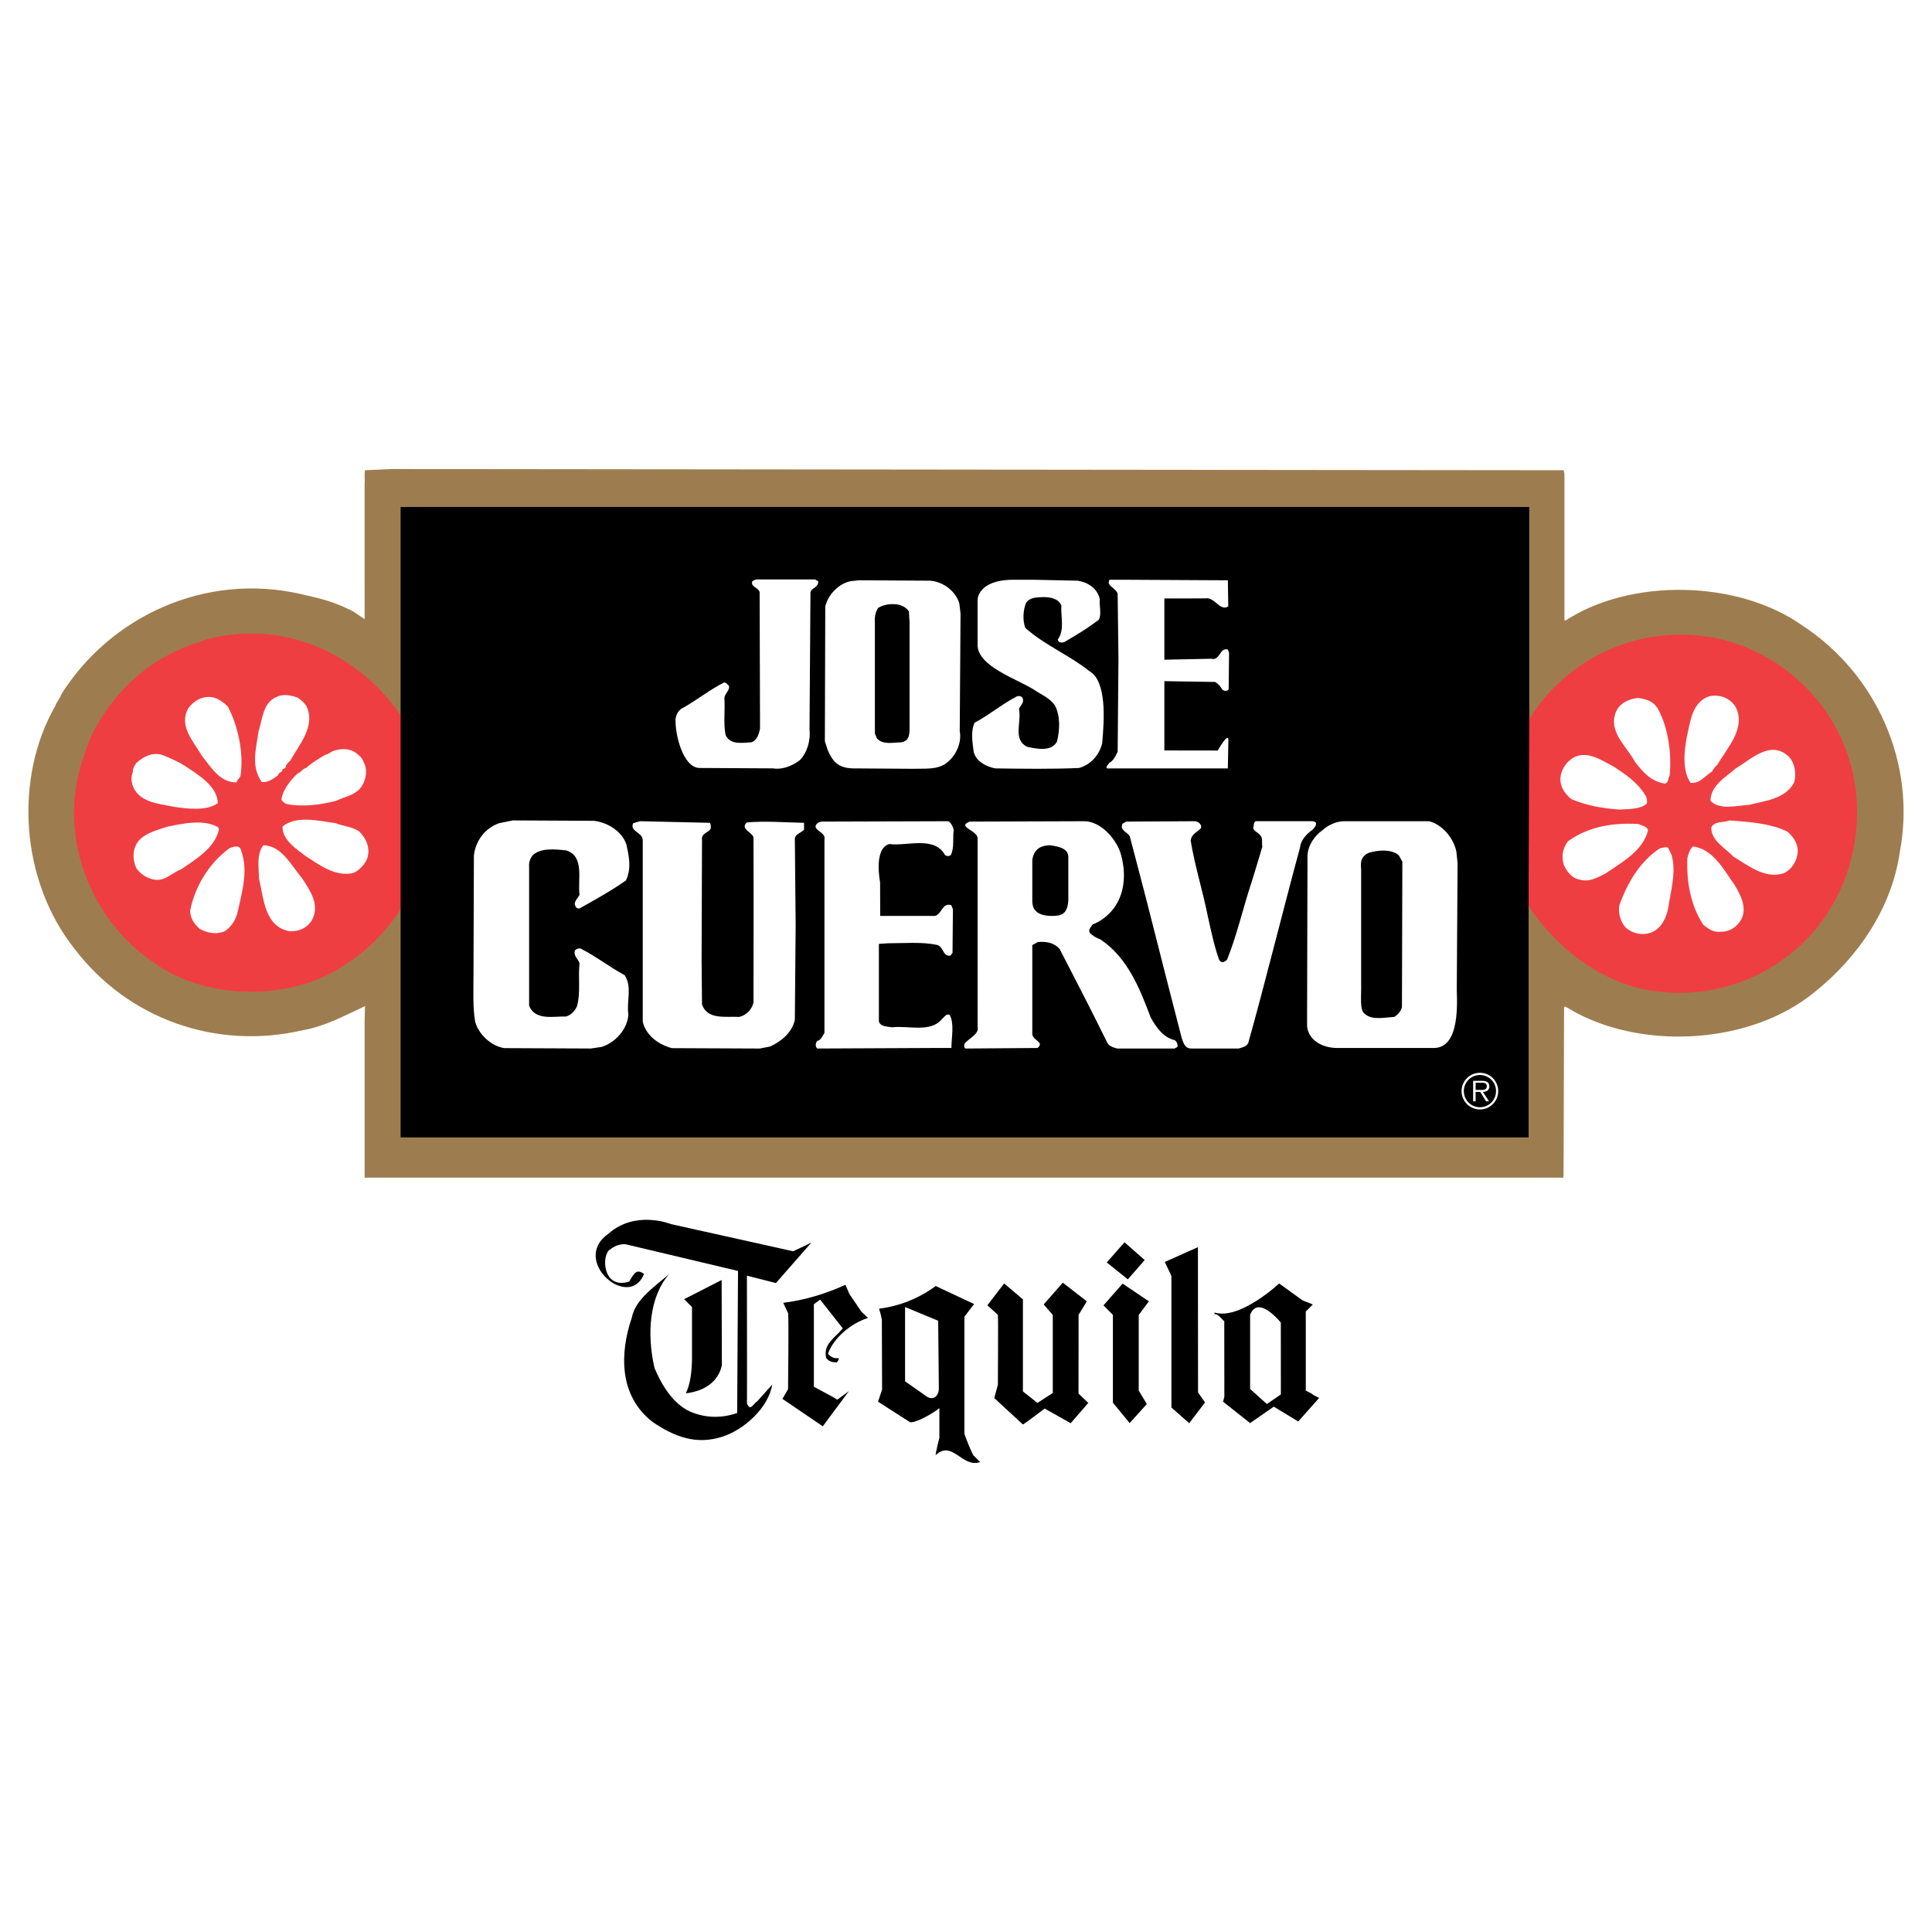 <?xml version="1.0" encoding="utf-8"?>
<!-- Generator: Adobe Illustrator 13.0.0, SVG Export Plug-In . SVG Version: 6.00 Build 14948)  -->
<!DOCTYPE svg PUBLIC "-//W3C//DTD SVG 1.0//EN" "http://www.w3.org/TR/2001/REC-SVG-20010904/DTD/svg10.dtd">
<svg version="1.0" id="Layer_1" xmlns="http://www.w3.org/2000/svg" xmlns:xlink="http://www.w3.org/1999/xlink" x="0px" y="0px"
	 width="192.756px" height="192.756px" viewBox="0 0 192.756 192.756" enable-background="new 0 0 192.756 192.756"
	 xml:space="preserve">
<g>
	<polygon fill-rule="evenodd" clip-rule="evenodd" fill="#FFFFFF" points="0,0 192.756,0 192.756,192.756 0,192.756 0,0 	"/>
	<path fill-rule="evenodd" clip-rule="evenodd" fill="#9D7D4F" d="M156.084,47.275v14.574l0.08,0.08
		c6.589-4.312,17.249-4.032,23.599,0.439c7.426,4.832,11.459,13.775,9.782,22.64c-0.799,5.55-4.113,10.461-8.505,13.975
		c-6.229,5.111-16.73,5.83-23.838,2.035l-1.038-0.598l-0.119,0.08l-0.04,14.094l-0.016,2.9h-4.966H36.379v-7.012v-8.594l0.04-1.51
		c-1.997,0.92-3.913,1.996-6.149,2.396c-8.705,2.037-17.489-1.117-22.799-8.065C2,87.842,1.401,77.621,5.514,70.434
		c0.12-0.399,0.479-0.759,0.599-1.158c4.871-7.746,14.294-12.178,23.837-10.022c2.236,0.519,3.234,0.719,5.23,1.717l1.198,0.799
		V48.313c0.04-0.399-0.041-0.958,0.04-1.397l2.556-0.12l117.031,0.12L156.084,47.275L156.084,47.275z"/>
	<path fill-rule="evenodd" clip-rule="evenodd" fill="#EF3E42" d="M41.969,85.519c-0.08,0.319-0.24,1.326-0.28,1.725
		c-1.397,3.833-4.152,7.147-7.667,9.263c-5.31,3.435-13.695,3.234-18.766-0.519C9.027,91.675,6.153,83.969,7.87,77.062
		c0.16-0.399,0.2-0.798,0.359-1.198c0-0.2,0.16-0.439,0.239-0.679c0.2-0.679,0.439-1.318,0.759-1.997
		c1.876-3.713,4.951-6.828,8.864-8.465c0.759-0.399,1.678-0.559,2.436-0.918c7.746-2.076,15.213,1.397,19.445,7.546
		c0.838,1.438,1.478,3.958,1.997,5.516V85.519L41.969,85.519z"/>
	<path fill-rule="evenodd" clip-rule="evenodd" fill="#EF3E42" d="M150.574,75.744c0.479-1.078,0.759-1.876,1.397-2.955
		c3.313-6.269,10.262-10.262,17.849-9.343c7.027,0.838,13.057,6.109,14.854,12.937c1.876,7.027-0.68,15.013-6.709,19.286
		c-3.473,2.554-8.025,3.873-12.696,3.234c-6.549-0.719-12.685-6.437-14.761-12.586L150.574,75.744L150.574,75.744z"/>
	<polygon fill-rule="evenodd" clip-rule="evenodd" stroke="#000000" stroke-width="4" stroke-miterlimit="2.613" points="
		150.508,88.846 150.508,111.48 44.688,111.48 41.969,111.48 41.969,94.311 41.969,73.348 41.969,57.976 41.969,52.585 
		44.822,52.585 150.574,52.585 150.574,57.377 150.574,72.15 150.508,88.846 	"/>
	<path fill-rule="evenodd" clip-rule="evenodd" fill="#FFFFFF" d="M81.338,57.816c0.12,0.12,0.399,0.12,0.279,0.359
		c-0.08,0.519-0.838,0.519-0.758,1.078l-0.093,13.487c0.12,1.038-0.187,2.285-0.945,3.083c-0.719,0.559-1.717,0.998-2.715,0.838
		l-7.307-0.04c-1.677-0.014-2.476-3.434-2.396-4.912c0.08-0.479,0.319-0.918,0.798-1.118c1.397-0.799,2.595-1.757,3.993-2.476
		c0.28-0.08,0.359,0.199,0.52,0.279c0.16,0.479-0.439,0.799-0.439,1.278c0.08,1.238-0.12,2.476,0.12,3.673
		c0.479,0.998,1.637,0.759,2.556,0.719c0.599-0.2,0.759-0.839,0.878-1.358l-0.04-13.615c-0.12-0.519-0.958-0.519-0.718-1.118
		l0.359-0.16H81.338L81.338,57.816z"/>
	<path fill-rule="evenodd" clip-rule="evenodd" fill="#FFFFFF" d="M122.504,57.896l0.04,2.595c-0.798,0.56-1.379-0.953-2.258-0.793
		c0,0-4.234,0.031-4.117,0v0.532v2.662v2.928l4.658-0.098c0.919,0.24,0.839-1.158,1.677-0.918l0.12,0.32l-0.04,3.633
		c-0.119,0.24-0.479,0.2-0.639,0.04c-0.159-0.279-0.359-0.559-0.719-0.759l-5.058-0.08v2.521v4.393l5.324,0.008
		c0,0,1.064-1.872,1.064-1.073l-0.054,2.856h-11.778c-0.679,0.08-0.12-0.399-0.04-0.559c0.279-0.16,0.479-0.359,0.825-1.1
		l0.08-9.303l-0.08-6.402c-0.04-0.599-1.206-0.817-0.807-1.456h1.863L122.504,57.896L122.504,57.896z"/>
	<path fill-rule="evenodd" clip-rule="evenodd" fill="#FFFFFF" d="M92.838,57.936c1.277,0.12,2.516,1.038,2.875,2.276l0.12,0.998
		l-0.08,11.739c0.239,1.198-0.439,2.556-1.398,3.234c-0.918,0.639-2.156,0.479-3.314,0.519l-5.989-0.04
		c-1.491-0.053-1.997-0.758-2.476-1.836l-0.279-0.879l0.04-13.416c0.239-1.158,1.358-2.356,2.595-2.556l0.759-0.08L92.838,57.936
		L92.838,57.936z"/>
	<path fill-rule="evenodd" clip-rule="evenodd" fill="#FFFFFF" d="M107.531,57.936c0.998,0.159,1.956,0.758,2.196,1.836
		c-0.08,0.679,0.199,1.397-0.08,2.036c-1.118,0.878-2.275,1.557-3.434,2.236c-0.279,0.12-0.639,0.08-0.679-0.24
		c0.719-0.958,0.279-2.316,0.358-3.394c-0.318-0.718-1.117-0.838-1.836-0.838c-0.599,0.04-1.278,0-1.677,0.559
		c-0.32,0.758-0.359,1.796-0.08,2.516c1.916,1.717,4.392,2.715,6.389,4.312c1.748,0.998,1.49,4.858,1.277,7.187
		c-0.279,1.198-1.158,2.156-2.315,2.476c-2.716,0.12-5.591,0.08-8.346,0.04c-0.878-0.16-1.916-0.679-2.156-1.637
		c-0.12-0.958-0.319-1.997,0.08-2.915c1.438-0.759,2.755-1.876,4.232-2.635c0.24-0.08,0.56,0,0.599,0.279
		c0.08,0.399-0.239,0.639-0.398,0.958c0.279,1.397-0.64,3.035,0.798,3.793c1.065,0.24,2.476,0.479,2.995-0.519
		c0.279-1.118,0.359-2.515-0.199-3.593c-0.52-0.759-1.278-1.038-1.997-1.518c-1.677-1.118-5.856-2.382-5.723-4.645v-4.4
		c0,0,0-1.988,3.585-1.988h1.996L107.531,57.936L107.531,57.936z"/>
	<path fill-rule="evenodd" clip-rule="evenodd" d="M90.682,61.01l0.066,1.083v10.381c0,0.799,0,1.464-0.865,1.592
		c-0.798,0-1.797,0.279-2.396-0.399l-0.199-0.479v-10.94c-0.041-0.559,0-1.078,0.319-1.597
		C88.445,60.132,90.083,60.052,90.682,61.01L90.682,61.01z"/>
	<path fill-rule="evenodd" clip-rule="evenodd" fill="#FFFFFF" d="M30.589,70.474c0.918,1.996-0.758,3.833-1.637,5.43
		c-0.239,0.199-0.439,0.399-0.479,0.719c-0.12,0.04-0.24,0.08-0.319,0.199c0.08,0.24-0.399,0.2-0.399,0.52
		c-0.479,0.359-1.038,0.758-1.637,0.679c-1.118-1.558-0.559-3.354-0.319-5.071c0.399-1.238,0.439-2.834,1.757-3.394
		c0.678-0.359,1.438-0.2,2.116,0.04C30.07,69.834,30.35,70.114,30.589,70.474L30.589,70.474z"/>
	<path fill-rule="evenodd" clip-rule="evenodd" fill="#FFFFFF" d="M173.174,70.553c1.038,2.076-0.799,3.993-1.836,5.75
		c-0.2,0.16-0.439,0.439-0.52,0.679c-0.719,0.399-1.198,1.237-2.156,1.118c-0.839-1.238-0.639-3.154-0.359-4.632
		c0.359-1.477,0.479-3.354,2.196-3.993C171.576,69.235,172.615,69.635,173.174,70.553L173.174,70.553z"/>
	<path fill-rule="evenodd" clip-rule="evenodd" fill="#FFFFFF" d="M22.723,70.474c1.079,2.036,1.598,4.751,1.278,6.907
		c-0.08,0.28-0.32,0.359-0.399,0.679c-1.637,0.04-2.556-1.517-3.474-2.675c-0.838-1.438-2.355-2.994-1.317-4.751
		c0.559-0.758,1.477-1.277,2.515-1.038C21.884,69.754,22.323,70.114,22.723,70.474L22.723,70.474z"/>
	<path fill-rule="evenodd" clip-rule="evenodd" fill="#FFFFFF" d="M165.428,70.752c1.038,1.917,1.357,4.473,1.158,6.628
		c-0.2,0.24-0.08,0.719-0.479,0.799c-1.357-0.2-2.235-1.158-2.994-2.196c-0.839-1.557-2.716-2.995-1.877-4.991
		c0.399-0.878,1.277-1.238,2.156-1.358C164.189,69.714,164.988,69.955,165.428,70.752L165.428,70.752z"/>
	<path fill-rule="evenodd" clip-rule="evenodd" fill="#FFFFFF" d="M36.418,76.343c0.24,0.679,0.04,1.557-0.359,2.156
		c-0.639,0.878-1.637,0.958-2.516,1.397c-1.517,0.399-3.354,0.639-4.951,0.32c-0.2-0.08-0.399-0.24-0.52-0.439
		c0.16-1.039,0.919-1.917,1.597-2.596c0.399-0.12,0.479-0.479,0.878-0.559c0.559-0.52,1.238-0.918,1.917-1.318
		c0.28-0.04,0.479-0.24,0.719-0.359c0.878-0.319,1.917-0.319,2.595,0.399C36.139,75.584,36.259,75.983,36.418,76.343L36.418,76.343z
		"/>
	<path fill-rule="evenodd" clip-rule="evenodd" fill="#FFFFFF" d="M178.484,75.504c0.6,0.639,0.759,1.717,0.52,2.555
		c-0.839,1.637-2.875,1.837-4.473,2.236c-1.277,0.08-2.955,0.559-3.873-0.399c0-1.517,1.518-2.356,2.516-3.234
		C174.691,75.784,176.647,73.748,178.484,75.504L178.484,75.504z"/>
	<path fill-rule="evenodd" clip-rule="evenodd" fill="#FFFFFF" d="M18.53,76.462c1.238,0.838,3.194,1.997,3.194,3.674
		c-1.118,0.798-2.995,0.559-4.352,0.359c-1.597-0.32-3.673-0.439-4.192-2.316c-0.12-0.519-0.04-0.799,0.08-1.198
		c-0.04-0.32,0.2-0.639,0.36-0.879c0.678-0.599,1.597-1.118,2.635-0.759C17.053,75.664,17.852,76.023,18.53,76.462L18.53,76.462z"/>
	<path fill-rule="evenodd" clip-rule="evenodd" fill="#FFFFFF" d="M164.15,79.337c0.159,0.24,0.199,0.519,0.159,0.838
		c-0.719,0.599-1.717,0.519-2.715,0.599c-1.677-0.12-3.314-0.399-4.792-1.038c-0.599-0.439-1.077-1.118-1.118-1.876
		c-0.039-0.878,0.479-1.757,1.238-2.236c1.438-0.839,2.915,0.279,4.112,0.878C162.113,77.221,163.392,78.06,164.15,79.337
		L164.15,79.337z"/>
	<path fill-rule="evenodd" clip-rule="evenodd" fill="#FFFFFF" d="M35.859,82.971c0.719,0.759,1.078,1.598,0.799,2.635
		c-0.279,0.679-0.839,1.278-1.478,1.518c-1.797,0.319-3.274-0.798-4.632-1.677c-0.958-0.719-2.436-1.677-2.355-2.995
		c1.397-1.118,3.594-0.559,5.31-0.319C34.262,82.452,35.141,82.452,35.859,82.971L35.859,82.971z"/>
	<path fill-rule="evenodd" clip-rule="evenodd" fill="#FFFFFF" d="M59.258,81.893c1.357,0.159,2.795,1.038,3.234,2.355
		c0.279,1.238,0.519,2.396-0.041,3.594c-1.477,1.038-3.074,1.917-4.631,2.795c-0.319,0.04-0.399-0.2-0.479-0.399
		c0-0.399,0.319-0.639,0.479-0.958c-0.2-1.557,0.52-3.833-1.317-4.432c-1.118-0.12-2.556-0.279-3.354,0.479
		c-0.279,0.359-0.399,0.719-0.359,1.198v13.815c0.599,1.518,2.476,1.037,3.674,1.078c0.479-0.119,0.958-0.6,1.118-1.078
		c0.36-1.357,0.08-2.955,0.24-4.233c-0.12-0.438-0.679-0.758-0.439-1.317c0.2-0.16,0.479-0.24,0.679-0.08
		c1.478,0.758,2.795,1.796,4.272,2.595c0.759,1.199,0.16,2.596,0.359,3.914c-0.08,1.438-1.277,2.795-2.675,3.234l-1.078,0.158
		l-8.625-0.039c-1.317-0.199-2.595-1.398-2.915-2.676c-0.239-1.396-0.16-3.113-0.16-4.631l0.04-11.899
		c0.16-1.478,1.118-2.755,2.516-3.234l1.358-0.279L59.258,81.893L59.258,81.893z"/>
	<path fill-rule="evenodd" clip-rule="evenodd" fill="#FFFFFF" d="M178.325,82.971c0.559,0.479,1.038,1.118,1.038,1.957
		c-0.04,0.918-0.56,1.797-1.398,2.196c-1.876,0.599-3.514-0.759-4.99-1.637c-0.759-0.799-2.316-1.637-2.236-2.955
		c0.359-0.639,1.237-0.439,1.837-0.679C174.571,82.013,176.607,82.132,178.325,82.971L178.325,82.971z"/>
	<path fill-rule="evenodd" clip-rule="evenodd" fill="#FFFFFF" d="M70.837,82.093c0.08,0.16,0.12,0.439,0.04,0.639
		c-0.279,0.359-0.918,0.439-0.838,1.038l-0.04,12.059l0.04,4.393c0.559,1.557,2.355,1.156,3.713,1.236
		c0.719-0.158,1.265-0.754,1.424-1.432l0.013-10.346l-0.013-6.158c-0.199-0.519-1.344-0.83-0.666-1.469
		c1.837-0.159,3.793,0,5.71,0.041v0.679c-0.279,0.319-0.878,0.444-0.918,0.883l0.08,8.62l-0.08,9.481
		c-0.28,1.238-1.318,2.137-2.476,2.656l-1.038,0.199l-8.745-0.039c-1.277-0.32-2.595-1.238-2.915-2.635v-7.768V83.788
		c-0.08-0.798-1.317-0.817-0.958-1.655l0.679-0.2L70.837,82.093L70.837,82.093z"/>
	<path fill-rule="evenodd" clip-rule="evenodd" fill="#FFFFFF" d="M94.591,81.933c0.28,0.08,0.522,0.639,0.562,0.878
		c-0.12,0.839,0.08,1.717-0.28,2.476c-0.12,0.16-0.439,0.16-0.599,0c-1.079-1.917-3.793-0.838-5.55-1.078
		c-1.597,0.439-0.918,3.793-0.918,3.793l0.013,3.381h5.449c0.719-0.16,0.727-1.384,1.646-1.065l0.16,0.399l-0.04,4.352
		c-0.16,0.12-0.08,0.2-0.24,0.28c-0.758,0.08-0.639-0.918-1.317-1.079c-1.517-0.319-3.274-0.16-4.872-0.16l-0.918,0.059v7.719
		c0.12,0.559,0.878,0.527,1.317,0.607c1.557-0.199,3.833,0.559,4.951-0.799c0.24-0.199,0.439-0.6,0.799-0.439
		c0.479,0.918,0.17,2.223,0.17,3.301c0,0-1.9,0-1.997,0l-11.39,0.053c-0.199-0.199-0.199-0.518,0-0.758
		c0.399-0.08,0.52-0.52,0.719-0.799V83.729c0.199-0.759-1.558-0.958-0.599-1.677l0.319-0.08L94.591,81.933L94.591,81.933z"/>
	<path fill-rule="evenodd" clip-rule="evenodd" fill="#FFFFFF" d="M108.167,81.933c1.597,0,3.077,1.637,3.597,3.075
		c0.639,2.036,0.52,4.352-0.918,5.949c-0.52,0.559-1.118,0.999-1.837,1.278c-0.12,0.24-0.479,0.479-0.279,0.838
		c0.319,0.32,0.679,0.519,1.038,0.639c2.715,1.796,3.952,4.911,5.03,7.786c0.52,0.957,1.278,2.035,2.396,2.275
		c0.239,0.16,0.319,0.398,0.279,0.68l-0.279,0.158h-5.71c-0.359-0.08-0.879-0.238-1.038-0.639c-1.518-3.074-3.115-6.188-4.712-9.263
		c-0.559-0.679-1.397-0.798-2.196-0.719l-0.546,0.303v8.718c-0.119,0.812,1.314,0.908,0.517,1.547l-7.117,0.053
		c-0.24,0-0.16-0.238-0.2-0.398c0.279-0.559,1.543-0.953,1.344-1.791V83.655c0.04-0.799-2.143-1.163-0.786-1.682L108.167,81.933
		L108.167,81.933z"/>
	<path fill-rule="evenodd" clip-rule="evenodd" fill="#FFFFFF" d="M119.147,81.933c0.599,0,0.882,0.599,0.562,0.799
		c-0.399,0.359-0.838,0.559-0.918,1.118c0.399,2.476,1.198,4.991,1.717,7.586c0.319,1.438,0.639,2.955,1.118,4.312
		c0.2,0.399,0.559,0.239,0.799,0c0.998-2.476,1.597-5.191,2.436-7.707c0.359-1.158,0.719-2.316,1.078-3.554
		c-0.08-0.439,0.12-0.878-0.279-1.238c-0.2-0.2-0.52-0.319-0.639-0.639c0.119-0.2-0.004-0.639,0.315-0.679h5.523
		c0.732,0,0.416,0.533,0.11,0.839c-0.679,0.479-1.198,1.078-1.278,1.836c-1.757,6.469-3.354,13.017-5.15,19.445
		c-0.2,0.4-0.6,0.439-0.958,0.559h-4.712c-0.639,0.014-0.799-0.559-0.959-0.998l-1.397-5.43l-2.195-8.624l-1.598-6.109
		c-0.319-0.519-1.038-0.599-0.719-1.278l0.359-0.2L119.147,81.933L119.147,81.933z"/>
	<path fill-rule="evenodd" clip-rule="evenodd" fill="#FFFFFF" d="M142.572,81.933c1.317,0.32,2.452,1.677,2.731,3.035l0.12,1.157
		l-0.08,12.617c0.08,2.156,0.09,5.816-2.306,5.816h-0.865h-8.718c-1.598,0-2.885-0.812-3.045-2.129v-1.172l0.04-15.891
		c0.04-1.038,0.719-1.997,1.518-2.556c0.519-0.479,1.354-0.878,2.152-0.878H142.572L142.572,81.933z"/>
	<path fill-rule="evenodd" clip-rule="evenodd" fill="#FFFFFF" d="M21.845,82.771c-0.439,1.836-2.196,2.875-3.754,3.953
		c-0.998,0.359-1.676,1.318-2.875,0.999c-0.639-0.16-1.198-0.519-1.597-1.079c-0.439-0.918-0.439-2.116,0.359-2.915
		c0.718-0.679,1.756-0.918,2.675-1.238c1.558-0.319,3.633-0.798,5.111,0.04L21.845,82.771L21.845,82.771z"/>
	<path fill-rule="evenodd" clip-rule="evenodd" fill="#FFFFFF" d="M164.43,82.811c-0.479,2.077-2.596,3.194-4.272,4.353
		c-0.799,0.399-1.677,0.918-2.675,0.559c-0.68-0.12-1.238-0.878-1.478-1.478c-0.24-0.878-0.08-1.637,0.438-2.316
		c1.997-1.438,4.433-1.877,7.028-1.717C163.791,82.372,164.27,82.412,164.43,82.811L164.43,82.811z"/>
	<path fill-rule="evenodd" clip-rule="evenodd" fill="#FFFFFF" d="M30.149,87.643c0.839,1.278,1.757,2.635,0.999,4.113
		c-0.439,0.798-1.317,1.198-2.236,1.158c-2.516-0.439-2.596-3.274-3.075-5.271c0-1.038-0.28-2.396,0.439-3.314
		C28.113,84.369,29.072,86.365,30.149,87.643L30.149,87.643z"/>
	<path fill-rule="evenodd" clip-rule="evenodd" d="M106.586,85.51v4.267c-0.066,1.425-0.682,1.606-1.605,1.606
		c-1.405,0-1.988-0.541-1.988-1.473v-4.126c0.2-1.256,1.052-1.416,1.73-1.456C105.788,84.462,106.586,84.711,106.586,85.51
		L106.586,85.51z"/>
	<path fill-rule="evenodd" clip-rule="evenodd" fill="#FFFFFF" d="M24.041,84.808c0.799,2.116,0.04,4.392-0.359,6.309
		c-0.2,0.719-0.599,1.317-1.198,1.757c-0.838,0.399-1.757,0.239-2.556-0.2c-0.519-0.479-0.958-1.038-0.958-1.797
		c0.439-2.315,1.836-4.751,3.953-6.269C23.282,84.488,23.881,84.249,24.041,84.808L24.041,84.808z"/>
	<path fill-rule="evenodd" clip-rule="evenodd" fill="#FFFFFF" d="M173.054,88.282c0.6,0.998,1.278,2.276,0.68,3.434
		c-0.399,0.759-1.198,1.278-2.077,1.238c-0.719,0.12-1.237-0.32-1.717-0.679c-1.277-1.957-1.677-4.272-1.597-6.628
		c0.079-0.399,0.239-0.878,0.559-1.197C170.898,84.688,171.976,86.764,173.054,88.282L173.054,88.282z"/>
	<path fill-rule="evenodd" clip-rule="evenodd" fill="#FFFFFF" d="M166.785,85.327c0.479,1.757-0.119,3.634-0.359,5.351
		c-0.239,1.118-0.878,2.276-2.116,2.476c-0.759,0.12-1.397-0.08-1.956-0.479c-0.679-0.559-0.919-1.597-0.799-2.315
		c0.759-2.196,2.036-4.392,4.033-5.71c0.239-0.04,0.559-0.199,0.838-0.08L166.785,85.327L166.785,85.327z"/>
	<path fill-rule="evenodd" clip-rule="evenodd" d="M139.554,85.327l0.359,0.639l-0.04,14.534c-0.119,0.398-0.399,0.719-0.758,0.957
		c-0.919,0.041-2.196,0.359-2.915-0.279c-0.6-0.346-0.359-1.855-0.399-3.023v-11.38c0-0.399-0.229-1.248,0.759-1.687
		C137.478,84.808,138.795,84.688,139.554,85.327L139.554,85.327z"/>
	<path fill-rule="evenodd" clip-rule="evenodd" fill="#FFFFFF" d="M145.82,108.857c0-1.006,0.818-1.824,1.834-1.824
		c1.011,0,1.824,0.818,1.824,1.824c0,1.016-0.813,1.834-1.824,1.834C146.639,110.691,145.82,109.873,145.82,108.857L145.82,108.857z
		 M149.259,108.857c0-0.887-0.718-1.604-1.604-1.604c-0.891,0-1.608,0.717-1.608,1.604c0,0.896,0.718,1.613,1.608,1.613
		C148.541,110.471,149.259,109.754,149.259,108.857L149.259,108.857z M148.564,109.883h-0.297l-0.584-0.943h-0.46v0.943h-0.249
		v-2.045h0.891c0.173,0,0.345,0.01,0.498,0.1c0.153,0.086,0.23,0.27,0.23,0.441c0,0.402-0.283,0.551-0.647,0.561L148.564,109.883
		L148.564,109.883z M147.606,108.742c0.288,0,0.733,0.049,0.733-0.369c0-0.314-0.278-0.354-0.532-0.354h-0.584v0.723H147.606
		L147.606,108.742z"/>
	<path fill-rule="evenodd" clip-rule="evenodd" d="M79.128,124.838c0.609-0.262,1.826-0.869,1.826-0.869l-3.538,4.041l-2.897-0.736
		c0,0,0.029,12.947-0.001,12.734c0.348,0.869,0.61,0.049,1.045-0.213l1.478-1.652c-0.35,2.268-2.783,4.523-5.044,5.219
		c-2.522,0.783-4.646,0.027-6.87-1.479c-3.392-2.609-3.305-6.871-2.087-10.436c0.348-1.826,2.348-3.131,3.739-4.35
		c-2,2.262-2.261,6.002-1.479,9.393c0.696,1.652,1.827,3.566,3.566,4.35c1.217,0.521,2.833,0.777,4.685,0.135v-0.645l0.081-13.527
		l-11.201-2.66c-0.587-0.049-1.11,0.168-1.548,0.508c-0.897,0.475-0.807,4.066,1.888,3.211c0.593-1.018,0.795-1.221,1.486-0.764
		c-1.496,3.73-7.375-1.342-3.565-4c2.713-2.416,6.256-0.967,6.256-0.967L79.128,124.838L79.128,124.838z"/>
	<polygon fill-rule="evenodd" clip-rule="evenodd" points="112.192,123.943 114.205,125.715 112.525,127.639 110.42,125.957 
		112.192,123.943 	"/>
	<polygon fill-rule="evenodd" clip-rule="evenodd" points="119.529,138.92 120.224,139.924 118.648,141.994 116.872,140.43 
		116.872,127.305 116.214,125.906 119.518,124.428 119.529,138.92 	"/>
	<path fill-rule="evenodd" clip-rule="evenodd" d="M100.184,128.051l1.872,1.59v9.18l1.45,1.146l1.529-0.986v-7.791l-0.905-1.045
		l1.904-2.172l2.383,1.848c-0.056,0.178-0.805,1.35-0.805,1.35l-0.008,7.867l0.974,0.93l-1.757,2.027l-2.591-1.463
		c0,0-2.069,1.57-2.175,1.59l-2.858-2.637l0.362-1.328c0,0,0.044-6.918,0-6.967l-1.047-0.965L100.184,128.051L100.184,128.051z"/>
	<polygon fill-rule="evenodd" clip-rule="evenodd" points="114.625,129.834 113.611,131.189 113.611,138.74 114.421,140.08 
		112.705,141.98 111.034,139.947 111.034,131.189 110.096,130.236 112.001,128.066 114.625,129.834 	"/>
	<path fill-rule="evenodd" clip-rule="evenodd" d="M130.279,130.848v7.893c1.218,0.607,0.114,0.123,1.332,0.732l-2.087,2.348
		l-2.436-1.479l-2.365,1.639l-2.698-2.133l0.128-0.494l-0.007-7.539c-0.261-0.174-0.623-0.777-0.971-0.691v-0.174
		c2.519,0.779,6.446-2.898,6.446-2.898l2.335,1.689l1.027,0.404L130.279,130.848L130.279,130.848z"/>
	<path fill-rule="evenodd" clip-rule="evenodd" d="M84.744,129.098l1.2,1.773l0.663,0.619c-1.652,0.521-3.392,1.914-4,3.566
		c0.261,0.348,0.696,0.521,1.044,0.434c0.086,0.174-0.087,0.35-0.174,0.436c-0.435,0-0.783-0.086-1.043-0.436
		c-0.348-1.391,0.87-2,1.652-2.957l-2.261-2.869l-0.623,0.459v8.234l1.766,0.951l0.569,0.336l1.158-0.85l-2.607,3.508l-4.026-2.738
		l0.564-0.967c0,0,0.083-7.412,0-7.588l-0.483-1.027c2.174-0.262,4.292-0.928,6.205-1.797L84.744,129.098L84.744,129.098z"/>
	<path fill-rule="evenodd" clip-rule="evenodd" d="M97.185,130.104l-0.966,1.268v11.676c0.22,0.645,0.55,1.461,0.877,2.131
		l0.695,0.695c-1.826,0.609-2.782-2.26-4.435-0.695c-0.037-0.178,0.366-1.729,0.366-1.729v-2.959
		c-0.87,0.695-2.657,1.611-2.979,1.369l-3.141-2.012l0.403-1.209l-0.022-6.965c-0.068-0.379-0.159-0.748-0.279-1.105
		c0.292-0.037,0.581-0.084,0.866-0.141c1.751-0.348,3.366-1.074,4.787-2.121L97.185,130.104L97.185,130.104z"/>
	<path fill-rule="evenodd" clip-rule="evenodd" d="M71.997,127.707l0.024,8.516c-0.329,1.496-1.542,2.535-3.59,2.791
		c0.465-1.002,0.576-2.15,0.61-3.354l-0.001-5.256l-0.783-0.783L71.997,127.707L71.997,127.707z"/>
	<path fill-rule="evenodd" clip-rule="evenodd" fill="#FFFFFF" d="M93.601,131.773l0.069,6.729c0.011,0.781-0.581,1.303-1.277,0.781
		l-2.094-1.469v-7.41L93.601,131.773L93.601,131.773z"/>
	<path fill-rule="evenodd" clip-rule="evenodd" fill="#FFFFFF" d="M127.788,131.953l0.005,7.168l-1.399,0.959l-1.67-1.502v-7.389
		C125.506,129.104,127.788,131.953,127.788,131.953L127.788,131.953z"/>
</g>
</svg>
